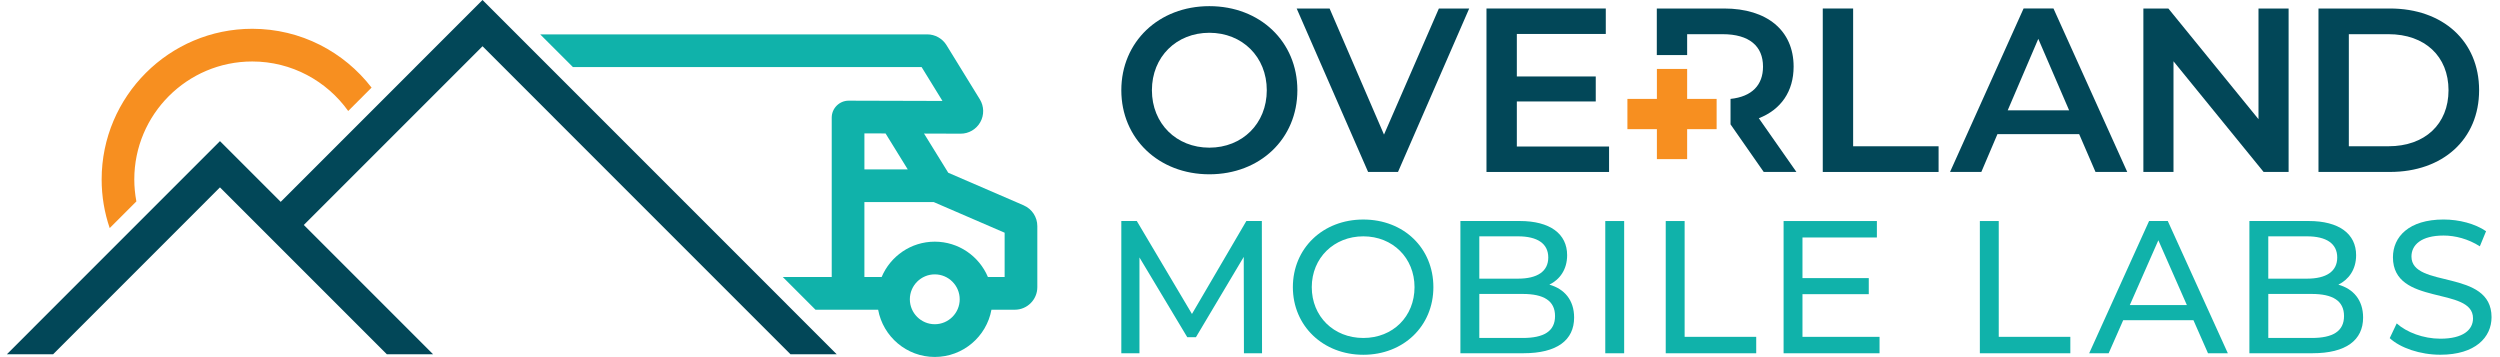 <svg width="280" height="40" viewBox="0 0 280 40" fill="none" xmlns="http://www.w3.org/2000/svg">
<g clip-path="url(#clip0_86_472)">
<path d="M139.321 39.563L139.299 28.772L133.946 37.764H132.973L127.62 28.836V39.563H125.588V24.753H127.322L133.499 35.164L139.592 24.753H141.326L141.348 39.563H139.316H139.321Z" fill="#10B2AA"/>
<path d="M144.801 32.161C144.801 27.823 148.144 24.587 152.69 24.587C157.237 24.587 160.539 27.802 160.539 32.161C160.539 36.52 157.196 39.735 152.69 39.735C148.184 39.735 144.801 36.499 144.801 32.161ZM158.427 32.161C158.427 28.882 155.974 26.469 152.693 26.469C149.412 26.469 146.918 28.882 146.918 32.161C146.918 35.44 149.371 37.853 152.693 37.853C156.014 37.853 158.427 35.44 158.427 32.161Z" fill="#10B2AA"/>
<path d="M176.301 35.566C176.301 38.105 174.377 39.563 170.632 39.563H163.565V24.753H170.208C173.615 24.753 175.519 26.193 175.519 28.582C175.519 30.19 174.693 31.311 173.53 31.882C175.2 32.349 176.301 33.595 176.301 35.563V35.566ZM165.683 26.469V31.209H170.02C172.178 31.209 173.406 30.404 173.406 28.839C173.406 27.273 172.178 26.469 170.02 26.469H165.683ZM174.165 35.397C174.165 33.684 172.897 32.922 170.548 32.922H165.683V37.852H170.548C172.897 37.852 174.165 37.112 174.165 35.399V35.397Z" fill="#10B2AA"/>
<path d="M179.791 24.756H181.906V39.566H179.791V24.756Z" fill="#10B2AA"/>
<path d="M186.562 24.756H188.678V37.725H196.696V39.566H186.562V24.756Z" fill="#10B2AA"/>
<path d="M210.509 37.725V39.566H199.762V24.756H210.211V26.598H201.877V31.148H209.302V32.947H201.877V37.727H210.509V37.725Z" fill="#10B2AA"/>
<path d="M221.744 24.756H223.859V37.725H231.877V39.566H221.744V24.756Z" fill="#10B2AA"/>
<path d="M245.67 35.861H237.799L236.17 39.563H233.99L240.697 24.753H242.791L249.517 39.563H247.295L245.665 35.861H245.67ZM244.93 34.169L241.735 26.911L238.539 34.169H244.927H244.93Z" fill="#10B2AA"/>
<path d="M264.668 35.566C264.668 38.105 262.743 39.563 258.998 39.563H251.932V24.753H258.574C261.981 24.753 263.885 26.193 263.885 28.582C263.885 30.19 263.059 31.311 261.896 31.882C263.566 32.349 264.668 33.595 264.668 35.563V35.566ZM254.047 26.469V31.209H258.384C260.542 31.209 261.77 30.404 261.77 28.839C261.77 27.273 260.542 26.469 258.384 26.469H254.047ZM262.531 35.397C262.531 33.684 261.263 32.922 258.915 32.922H254.049V37.852H258.915C261.263 37.852 262.531 37.112 262.531 35.399V35.397Z" fill="#10B2AA"/>
<path d="M267.649 37.872L268.432 36.221C269.531 37.215 271.416 37.934 273.319 37.934C275.879 37.934 276.978 36.939 276.978 35.65C276.978 32.033 268.009 34.317 268.009 28.816C268.009 26.531 269.786 24.585 273.678 24.585C275.413 24.585 277.211 25.051 278.439 25.896L277.742 27.588C276.453 26.762 274.992 26.381 273.681 26.381C271.164 26.381 270.083 27.44 270.083 28.73C270.083 32.347 279.053 30.084 279.053 35.521C279.053 37.784 277.233 39.73 273.319 39.73C271.056 39.73 268.834 38.969 267.649 37.87V37.872Z" fill="#10B2AA"/>
<path d="M125.588 10.105C125.588 4.692 129.772 0.689 135.447 0.689C141.122 0.689 145.306 4.664 145.306 10.105C145.306 15.545 141.122 19.521 135.447 19.521C129.772 19.521 125.588 15.52 125.588 10.105ZM141.88 10.105C141.88 6.365 139.135 3.671 135.447 3.671C131.759 3.671 129.014 6.365 129.014 10.105C129.014 13.845 131.759 16.538 135.447 16.538C139.135 16.538 141.88 13.845 141.88 10.105Z" fill="#024758"/>
<path d="M164.551 0.952L156.575 19.26H153.228L145.227 0.952H148.914L155.008 15.075L161.154 0.952H164.552H164.551Z" fill="#024758"/>
<path d="M180.215 16.409V19.26H166.486V0.952H179.848V3.803H169.885V8.564H178.724V11.363H169.885V16.41H180.215V16.409Z" fill="#024758"/>
<path d="M188.96 11.077V7.721H185.572V11.077H182.27V14.466H185.572V17.822H188.96V14.466H192.262V11.077H188.96Z" fill="#F78F20"/>
<path d="M196.988 13.243C199.472 12.276 200.885 10.235 200.885 7.463C200.885 3.41 197.905 0.952 193.093 0.952H185.562V6.164H188.96V3.829H192.935C195.915 3.829 197.458 5.163 197.458 7.463C197.458 9.524 196.218 10.826 193.819 11.077V13.928L197.536 19.258H201.198L196.988 13.243Z" fill="#024758"/>
<path d="M204.152 0.952H207.551V16.383H217.121V19.26H204.15V0.952H204.152Z" fill="#024758"/>
<path d="M232.866 15.021H223.714L221.91 19.258H218.405L226.642 0.95H229.989L238.252 19.258H234.696L232.866 15.021ZM231.741 12.354L228.289 4.351L224.864 12.354H231.741Z" fill="#024758"/>
<path d="M256.324 0.952V19.26H253.525L243.431 6.863V19.26H240.058V0.952H242.856L252.951 13.348V0.952H256.324Z" fill="#024758"/>
<path d="M259.67 0.952H267.671C273.608 0.952 277.66 4.614 277.66 10.105C277.66 15.596 273.608 19.258 267.671 19.258H259.67V0.95V0.952ZM267.514 16.381C271.593 16.381 274.234 13.897 274.234 10.105C274.234 6.313 271.593 3.829 267.514 3.829H263.069V16.383H267.514V16.381Z" fill="#024758"/>
</g>
<path d="M15.275 22.557C15.124 21.759 15.041 20.938 15.041 20.098C15.041 12.813 20.966 6.886 28.251 6.886C32.678 6.886 36.601 9.078 39 12.431L41.617 9.813C38.531 5.808 33.688 3.224 28.253 3.224C18.951 3.224 11.384 10.792 11.384 20.096C11.384 22.002 11.702 23.835 12.287 25.545L15.277 22.555L15.275 22.557Z" fill="#F78F20"/>
<path d="M114.657 22.999L106.203 19.347L103.492 14.959L107.586 14.972C108.5 14.977 109.346 14.479 109.794 13.681C110.241 12.884 110.221 11.903 109.742 11.125L106.003 5.05C105.547 4.31 104.724 3.85 103.854 3.85H60.503L64.164 7.511H103.22L105.556 11.306L95.059 11.276C94.554 11.272 94.073 11.472 93.711 11.831C93.352 12.19 93.153 12.668 93.153 13.177V31.027H87.675L91.336 34.689H98.352C98.901 37.693 101.537 39.979 104.697 39.979C107.857 39.979 110.493 37.693 111.042 34.689H113.656C115.049 34.689 116.18 33.557 116.18 32.165V25.321C116.18 24.313 115.582 23.404 114.657 23.003V22.999ZM96.812 14.939L99.182 14.946L101.666 18.969H96.814V14.941L96.812 14.939ZM104.695 36.313C103.156 36.313 101.903 35.061 101.903 33.521C101.903 31.981 103.156 30.729 104.695 30.729C106.235 30.729 107.487 31.981 107.487 33.521C107.487 35.061 106.235 36.313 104.695 36.313ZM112.519 31.024H110.645C109.668 28.702 107.368 27.067 104.695 27.067C102.022 27.067 99.724 28.701 98.745 31.024H96.812V22.629H104.57L112.519 26.063V31.024Z" fill="#10B2AA"/>
<path d="M5.949 39.677L24.636 20.985L43.325 39.677H48.503L34.025 25.197L54.042 5.179L88.534 39.677H93.712L54.042 0.001L31.438 22.608L24.636 15.807L0.771 39.677H5.949Z" fill="#024758"/>
<defs>
<clipPath id="clip0_86_472">
<rect width="153.641" height="39.978" fill="white" transform="translate(125.588 0)"/>
</clipPath>
</defs>
</svg>
